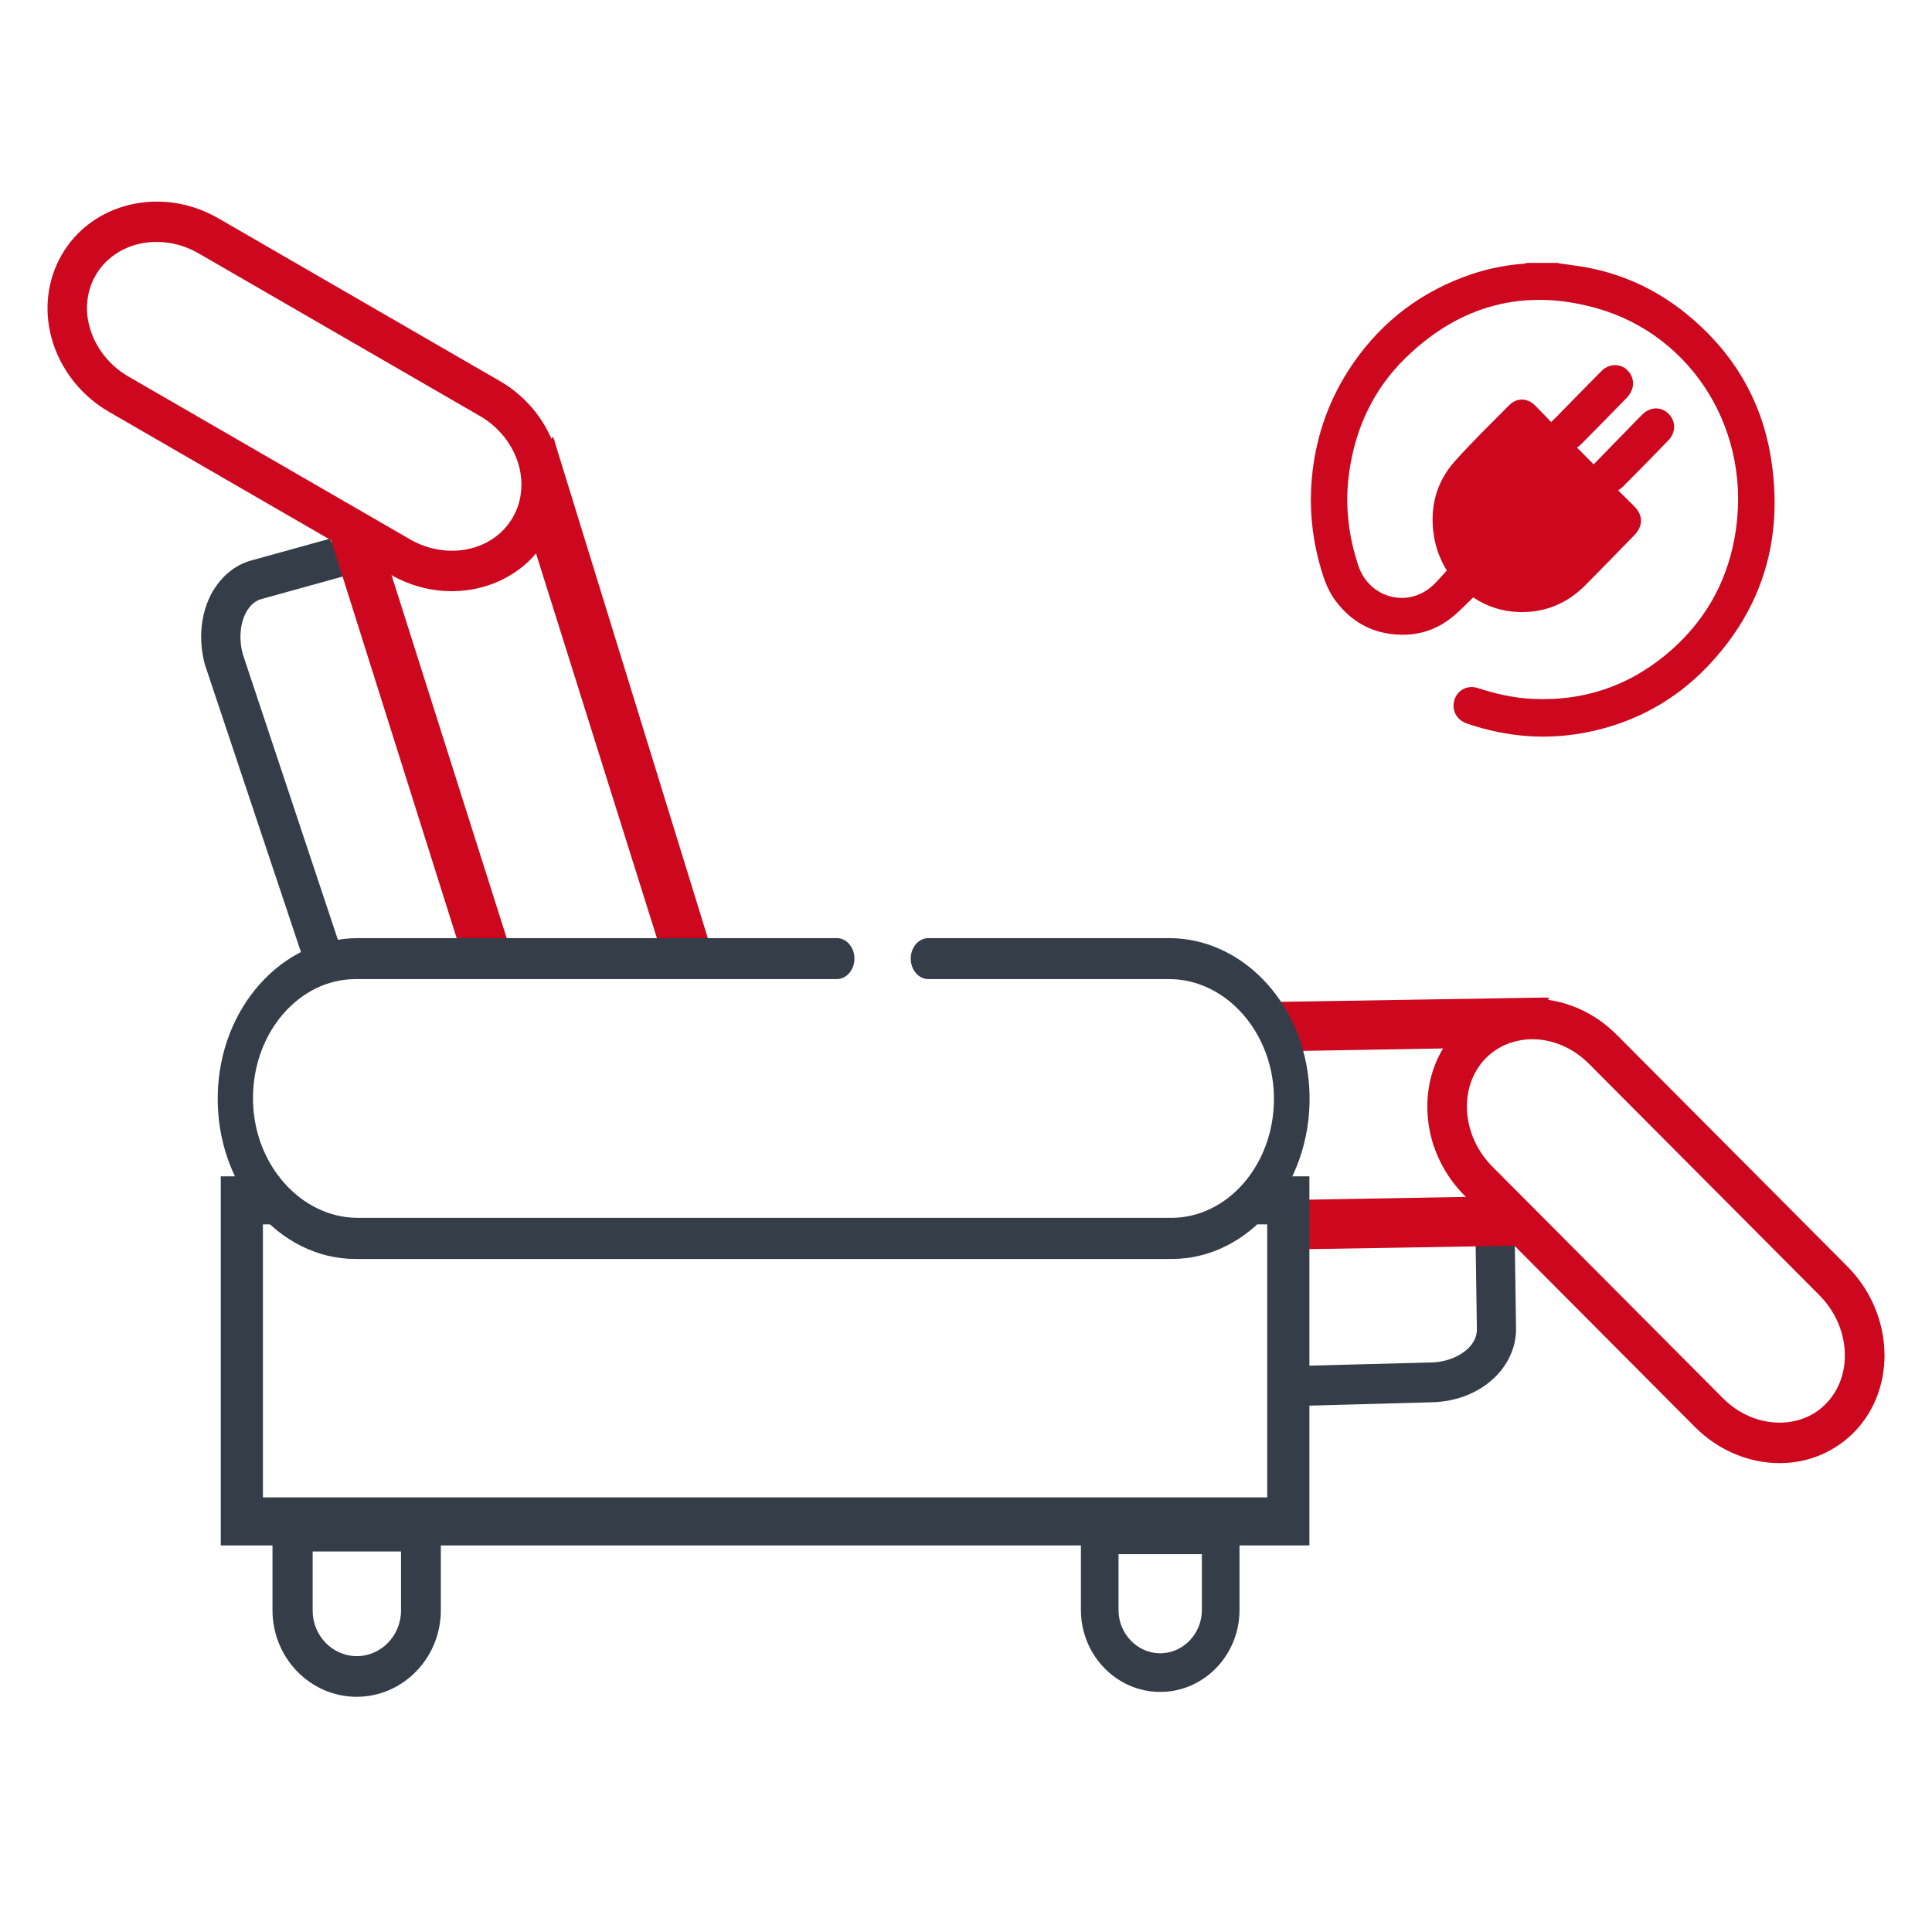 <?xml version="1.0" encoding="utf-8"?>
<!-- Generator: Adobe Illustrator 28.0.0, SVG Export Plug-In . SVG Version: 6.00 Build 0)  -->
<svg version="1.1" id="Livello_1" xmlns="http://www.w3.org/2000/svg" xmlns:xlink="http://www.w3.org/1999/xlink" x="0px" y="0px"
	 viewBox="0 0 115 115" style="enable-background:new 0 0 115 115;" xml:space="preserve">
<style type="text/css">
	.st0{fill:#CC071E;}
	.st1{fill:#353E48;}
</style>
<g>
	<path class="st0" d="M31.29,30.98l8.38,26.67h3.02L33.05,26.4c-0.03-0.15-0.08-0.28-0.14-0.41c-0.08,0.13-0.18,0.26-0.29,0.38
		c-0.21,0.23-0.46,0.39-0.74,0.51c0.14,0.75,0.16,1.55,0.1,2.33C31.92,29.92,31.68,30.52,31.29,30.98z"/>
	<path class="st1" d="M75.93,81.34l9.22-0.24c0.91-0.01,1.76-0.35,2.29-0.89c0.22-0.23,0.48-0.6,0.47-1.09l-0.1-6.81
		c0.51,0.56,1.08,1.06,1.71,1.52c0.21,0.14,0.42,0.25,0.65,0.3l0.07,4.93c0.02,1.01-0.39,2-1.13,2.79c-0.96,1.01-2.39,1.6-3.93,1.62
		l-8.79,0.24C76.22,82.96,76.09,82.14,75.93,81.34"/>
	<path class="st0" d="M92.24,74.1c-0.1,0.01-0.21,0.01-0.31,0.02l-15.01,0.25c-0.29-0.98-0.59-1.95-0.89-2.93L89.8,71.2
		C90.43,72.32,91.24,73.32,92.24,74.1"/>
	<g>
		<path class="st0" d="M86.69,61.37c1.15-1.21,2.72-1.9,4.43-1.92c1.87-0.03,3.73,0.75,5.11,2.14l13.73,13.79
			c2.75,2.77,2.97,7.15,0.48,9.79c-1.15,1.21-2.72,1.9-4.43,1.92c-1.86,0.03-3.72-0.75-5.11-2.14L87.17,71.16
			c-0.95-0.96-1.6-2.11-1.94-3.31C84.6,65.57,85.06,63.09,86.69,61.37z M102.56,83.23c0.93,0.94,2.18,1.47,3.42,1.45
			c1.08-0.01,2.06-0.43,2.76-1.18c1.59-1.69,1.39-4.56-0.44-6.4L94.57,63.31c-0.94-0.94-2.18-1.47-3.42-1.45
			c-1.07,0.02-2.06,0.44-2.76,1.18c-1.59,1.69-1.39,4.56,0.44,6.4L102.56,83.23z"/>
	</g>
	<path class="st0" d="M91.81,59.38l-15.94,0.26v2.94l12.12-0.21c0.33-0.5,0.83-0.91,1.48-1.17c0.72-0.28,1.48-0.48,2.22-0.55
		c0.03-0.3,0.12-0.6,0.27-0.86c0.08-0.14,0.17-0.27,0.28-0.39C92.09,59.38,91.96,59.37,91.81,59.38z"/>
	<path class="st1" d="M66.58,92.51h4.96v3.33c0,1.41-1.12,2.57-2.48,2.57c-1.36,0-2.48-1.16-2.48-2.57V92.51z M64.34,95.83
		c0,2.68,2.11,4.88,4.72,4.88c2.6,0,4.72-2.18,4.72-4.88v-5.65h-9.44V95.83z"/>
	<path class="st1" d="M20.49,57.07l-6.04-18.14c-0.24-0.9-0.16-1.83,0.21-2.5c0.16-0.28,0.43-0.64,0.89-0.77l6.43-1.78
		c-0.67-0.34-1.29-0.77-1.9-1.26c-0.19-0.16-0.35-0.34-0.46-0.55l-4.66,1.29c-0.96,0.26-1.77,0.93-2.32,1.88
		c-0.69,1.22-0.85,2.79-0.45,4.3l5.92,17.72C18.88,57.23,19.69,57.13,20.49,57.07"/>
	<path class="st0" d="M19.08,30.04c0.02,0.1,0.05,0.21,0.06,0.31l8.48,26.88c1.01,0.01,1.99,0.05,3,0.06l-8.14-25.66
		C21.25,31.32,20.09,30.8,19.08,30.04"/>
	<g>
		<path class="st0" d="M26.89,35.19c-1.23,0-2.49-0.32-3.65-0.99L6.48,24.51c-1.68-0.97-2.93-2.59-3.42-4.42
			c-0.45-1.68-0.24-3.42,0.59-4.88c1.79-3.16,5.98-4.16,9.34-2.22l16.76,9.69c1.69,0.97,2.93,2.59,3.42,4.43
			c0.45,1.68,0.24,3.41-0.59,4.87C31.41,34.05,29.21,35.19,26.89,35.19z M24.4,32.1c2.24,1.29,4.99,0.7,6.14-1.33
			c0.51-0.9,0.63-1.98,0.35-3.04c-0.33-1.22-1.17-2.3-2.31-2.96l-16.76-9.69c-2.24-1.29-4.99-0.69-6.14,1.33
			c-0.51,0.9-0.64,1.98-0.35,3.04c0.33,1.22,1.17,2.3,2.31,2.96L24.4,32.1z"/>
	</g>
	<path class="st1" d="M18.6,92.35h5.27v3.52c0,1.49-1.19,2.71-2.63,2.71c-1.45,0-2.63-1.22-2.63-2.71V92.35z M16.22,95.85
		c0,2.83,2.24,5.15,5.01,5.15c2.75,0,5.01-2.3,5.01-5.15v-5.97H16.22V95.85z"/>
	<path class="st1" d="M69.59,55.84H55.26c-0.58,0-1.05,0.55-1.05,1.22c0,0.67,0.47,1.22,1.05,1.22h14.34c3.41,0,6.28,3.26,6.23,7.23
		c-0.05,3.87-2.78,6.98-6.11,6.98H21.29c-3.41,0-6.29-3.26-6.23-7.23c0.05-3.87,2.78-6.98,6.11-6.98h28.64
		c0.58,0,1.05-0.55,1.05-1.22c0-0.67-0.47-1.22-1.05-1.22h-28.5c-4.5,0-8.26,4.13-8.35,9.37c-0.09,5.35,3.62,9.73,8.21,9.73h48.57
		c4.59,0,8.3-4.38,8.21-9.73C77.86,59.97,74.09,55.84,69.59,55.84"/>
	<path class="st0" d="M92.77,15.67c0.49,0.07,0.97,0.13,1.46,0.21c2.27,0.39,4.3,1.31,6.1,2.76c2.73,2.2,4.49,5.04,5.07,8.54
		c0.79,4.78-0.43,9.01-3.78,12.51c-1.91,1.99-4.24,3.27-6.92,3.85c-2.5,0.54-4.97,0.36-7.4-0.48c-0.6-0.21-0.91-0.79-0.73-1.39
		c0.17-0.58,0.77-0.91,1.38-0.72c1.07,0.35,2.16,0.6,3.29,0.65c2.96,0.14,5.61-0.72,7.92-2.63c2.19-1.81,3.58-4.14,4.09-6.96
		c1.14-6.28-2.5-12.05-8.2-13.66c-4.31-1.22-8.16-0.2-11.4,2.97c-1.89,1.85-2.97,4.15-3.34,6.79c-0.27,1.89-0.06,3.74,0.54,5.55
		c0.63,1.92,2.91,2.56,4.4,1.22c0.31-0.28,0.57-0.6,0.87-0.92c-0.37-0.61-0.64-1.28-0.76-2.01c-0.28-1.7,0.11-3.24,1.25-4.51
		c1.03-1.15,2.14-2.23,3.22-3.32c0.46-0.46,1.08-0.44,1.54,0.01c0.32,0.32,0.63,0.65,0.96,0.99c0.09-0.08,0.16-0.15,0.22-0.21
		c0.92-0.94,1.84-1.88,2.77-2.82c0.53-0.54,1.34-0.45,1.72,0.16c0.28,0.46,0.2,1-0.21,1.43c-0.9,0.92-1.8,1.84-2.71,2.76
		c-0.08,0.08-0.17,0.14-0.25,0.2c0.35,0.36,0.66,0.67,0.99,1c0.77-0.79,1.55-1.59,2.33-2.39c0.19-0.2,0.38-0.39,0.57-0.58
		c0.48-0.47,1.13-0.48,1.57-0.03c0.44,0.45,0.43,1.11-0.04,1.59c-0.9,0.93-1.8,1.85-2.71,2.76c-0.07,0.07-0.16,0.12-0.26,0.2
		c0.35,0.35,0.67,0.65,0.97,0.96c0.52,0.53,0.52,1.16,0,1.7c-0.96,0.99-1.93,1.97-2.9,2.96c-1.11,1.13-2.45,1.67-4.01,1.62
		c-0.97-0.03-1.87-0.33-2.69-0.87c-0.37,0.36-0.72,0.72-1.1,1.05c-0.94,0.82-2.03,1.21-3.27,1.17c-1.58-0.05-2.85-0.73-3.81-2
		c-0.55-0.73-0.8-1.59-1.03-2.46c-0.4-1.57-0.54-3.17-0.4-4.79c0.2-2.32,0.91-4.47,2.15-6.43c1.68-2.63,3.97-4.51,6.86-5.6
		c1.16-0.44,2.35-0.71,3.58-0.8c0.08-0.01,0.16-0.03,0.24-0.05H92.77z"/>
	<polygon class="st1" points="77.62,70.02 74.83,70.02 74.83,72.51 74.83,72.88 75.43,72.88 75.43,89.13 15.65,89.13 15.65,72.88 
		16.62,72.88 16.62,70.02 13.14,70.02 13.14,91.99 77.94,91.99 77.94,72.51 77.94,70.02 	"/>
</g>
</svg>
